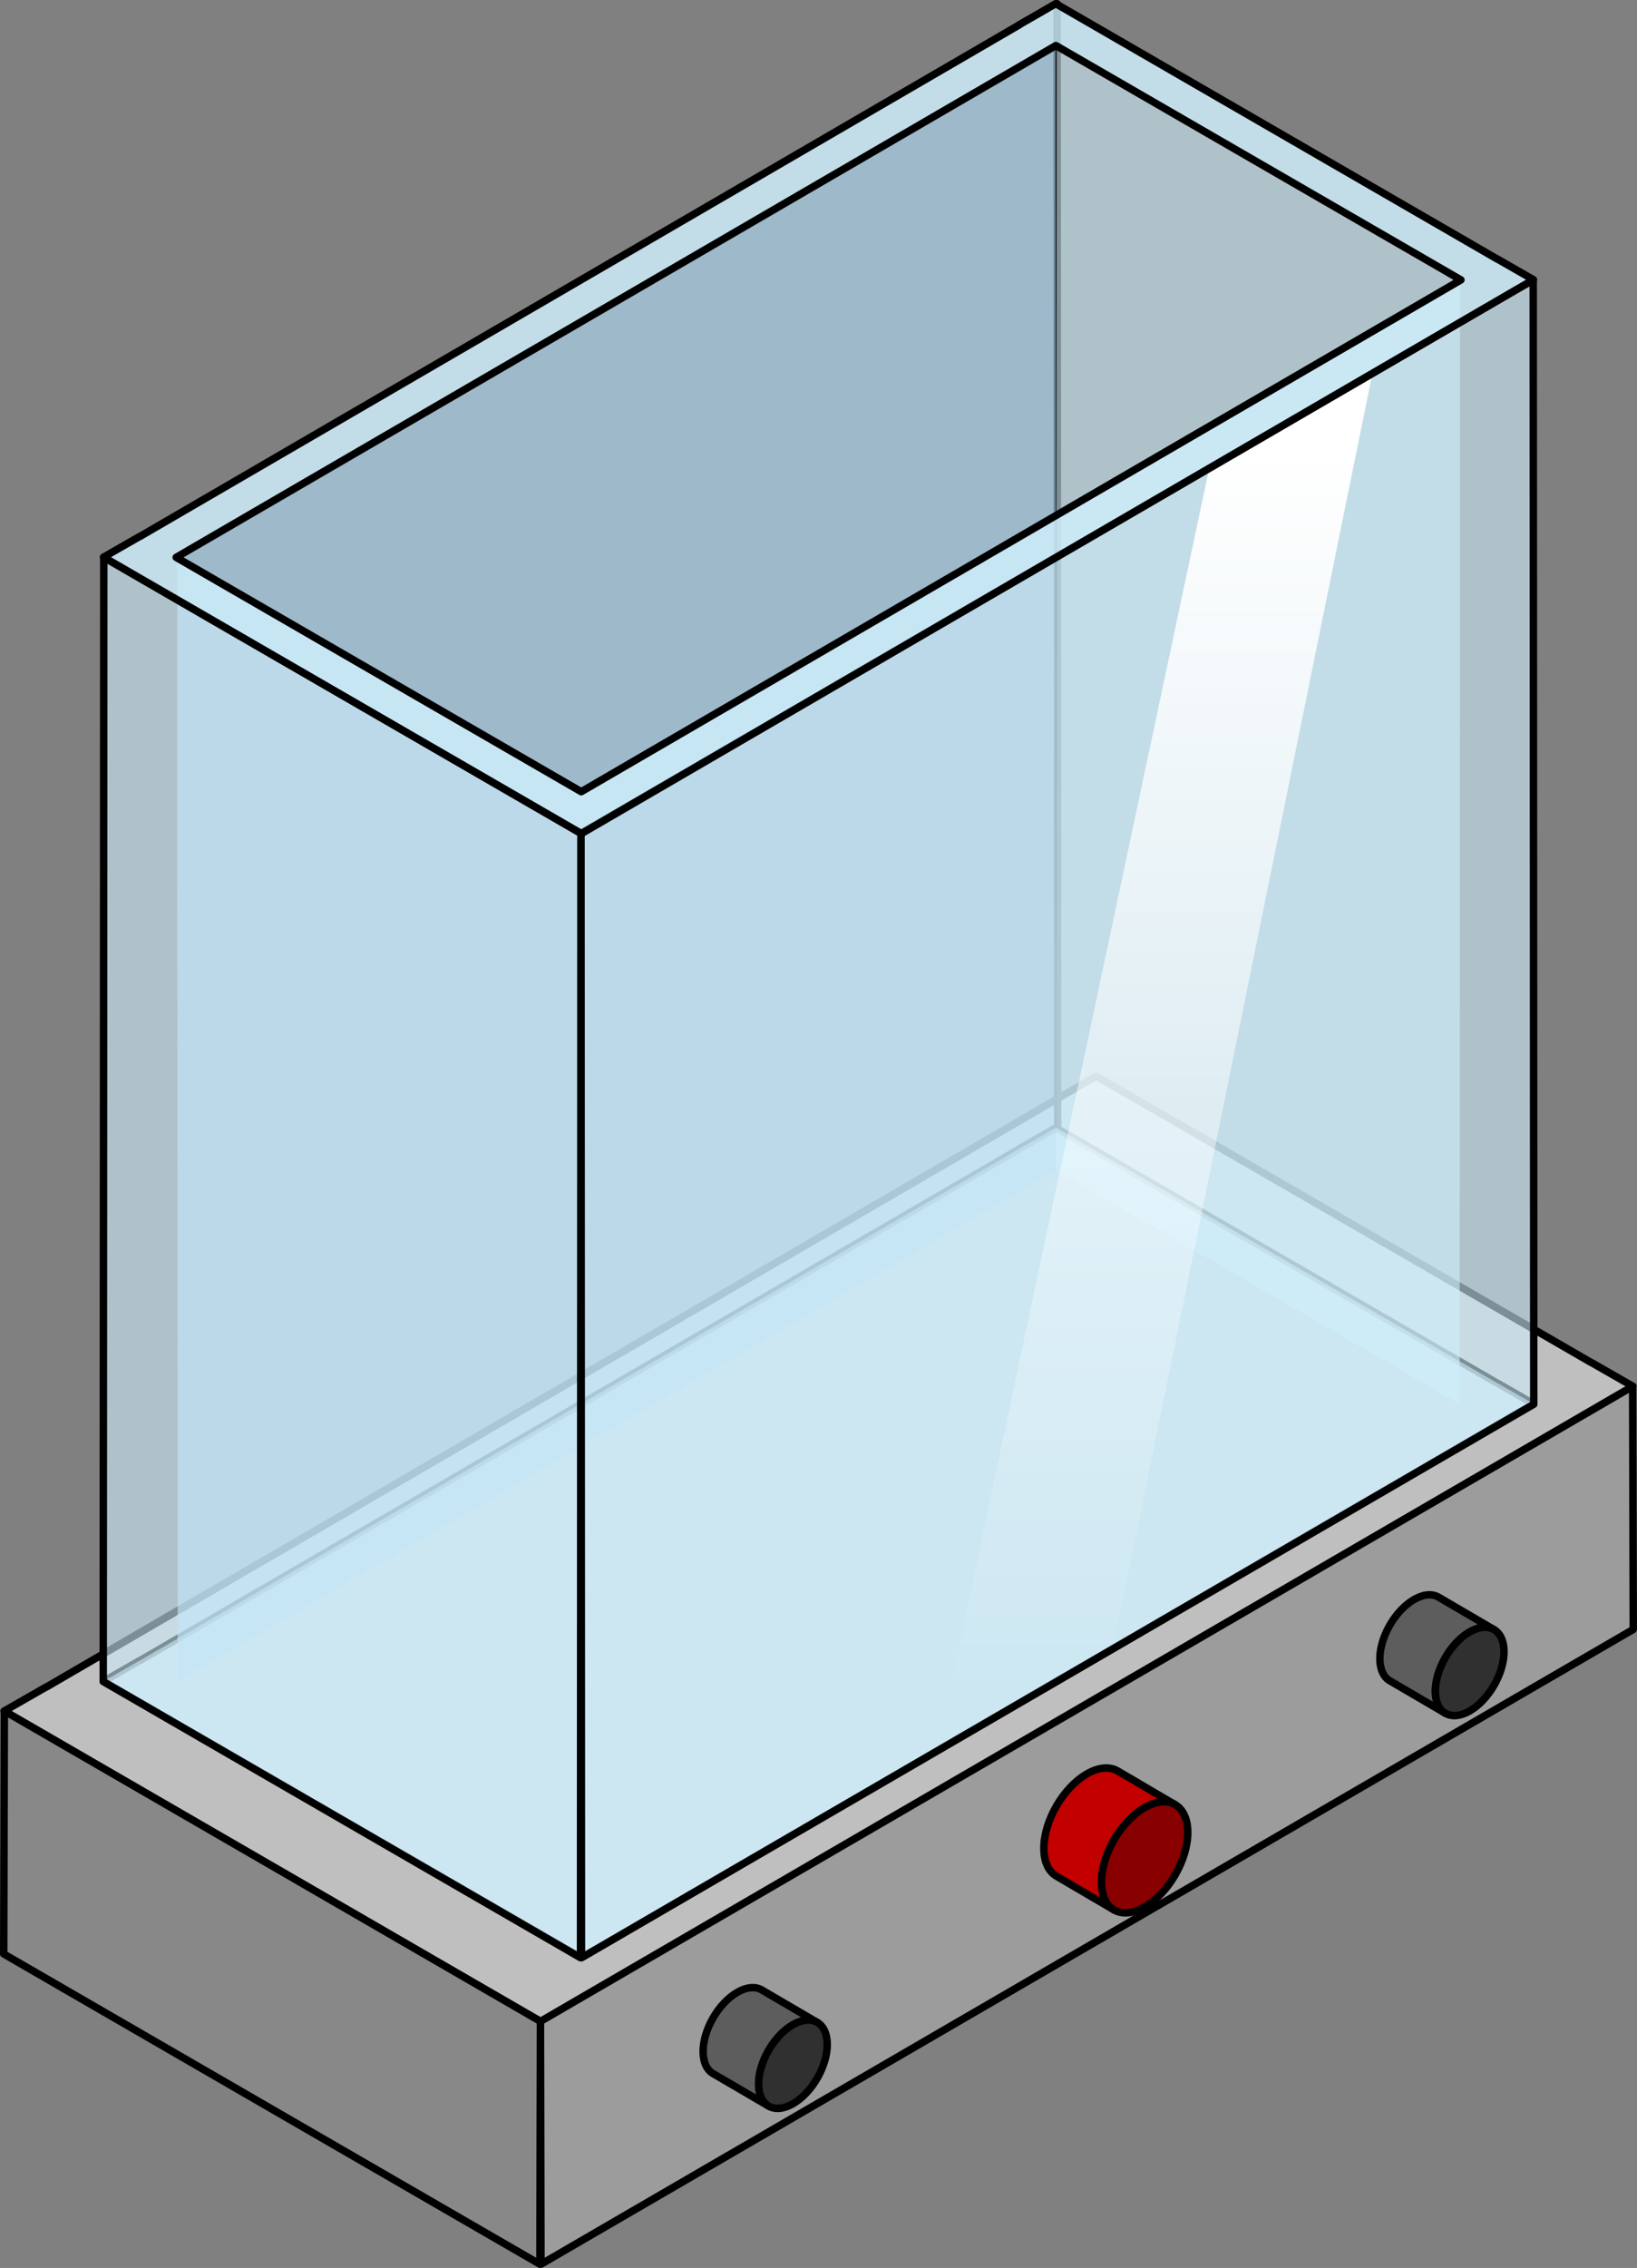<?xml version="1.0" encoding="utf-8"?>
<!-- Generator: Adobe Illustrator 16.0.0, SVG Export Plug-In . SVG Version: 6.00 Build 0)  -->
<!DOCTYPE svg PUBLIC "-//W3C//DTD SVG 1.1//EN" "http://www.w3.org/Graphics/SVG/1.1/DTD/svg11.dtd">
<svg version="1.1" id="Layer_1" xmlns="http://www.w3.org/2000/svg" xmlns:xlink="http://www.w3.org/1999/xlink" x="0px" y="0px"
	 width="219.609px" height="304.018px" viewBox="0 0 219.609 304.018" enable-background="new 0 0 219.609 304.018"
	 xml:space="preserve">
<rect x="0" y="0" width="219.609" height="304.018" fill="#808080" stroke="none"/>
<g>
	<g>
		<g>
			<g>
				<path fill="#BFBFBF" d="M219.024,185.855l0.034-0.02l-5.59-3.202l-0.014,0.008l-60.822-35.16l0.003-0.001l-5.555-3.202
					l-0.019,0.01l-0.018-0.01l-2.41,1.401l-3.145,1.801l0.023,0.014L6.152,226.186l-0.02-0.01l-5.591,3.202l71.962,41.591
					l0.061-0.034l0.06,0.034l143.686-83.533l2.735-1.568L219.024,185.855z"/>
			</g>
			<g>
				<path fill="none" stroke="#000000" stroke-linecap="round" stroke-linejoin="round" stroke-miterlimit="10" d="M219.024,185.855
					l0.034-0.02l-5.59-3.202l-0.014,0.008l-60.822-35.16l0.003-0.001l-0.679-0.389l-4.876-2.813l-0.019,0.01l-0.018-0.01
					l-2.41,1.401l-3.145,1.801l0.023,0.014L6.152,226.186l-0.02-0.01l-5.591,3.202l71.962,41.591l0.061-0.034l0.06,0.034
					l143.686-83.533l2.735-1.568L219.024,185.855z"/>
			</g>
			<polygon fill="#9C9C9C" points="219.024,185.855 219.109,218.42 72.575,303.518 72.504,270.969 			"/>
			<polygon fill="none" stroke="#000000" stroke-linecap="round" stroke-linejoin="round" stroke-miterlimit="10" points="
				219.024,185.855 219.109,218.42 72.575,303.518 72.504,270.969 			"/>
			<g>
				<polygon fill="#888888" points="0.585,229.363 0.5,261.928 72.432,303.518 72.504,270.969 				"/>
				<polygon fill="none" stroke="#000000" stroke-linecap="round" stroke-linejoin="round" stroke-miterlimit="10" points="
					0.585,229.363 0.5,261.928 72.432,303.518 72.504,270.969 				"/>
			</g>
		</g>
		<g>
			<g enable-background="new    ">
				<path fill="#C20000" d="M149.925,237.392c-1.053-0.611-2.51-0.525-4.119,0.403c-3.195,1.846-5.779,6.319-5.769,9.992
					c0.005,1.825,0.649,3.109,1.688,3.714l7.731,4.527c-1.039-0.604-1.684-1.888-1.688-3.713c-0.011-3.673,2.572-8.147,5.769-9.993
					c1.609-0.928,3.066-1.014,4.119-0.403C152.968,239.194,154.614,240.116,149.925,237.392z"/>
				<path fill="none" stroke="#000000" stroke-linecap="round" stroke-linejoin="round" stroke-miterlimit="10" d="M149.925,237.392
					c-1.053-0.611-2.51-0.525-4.119,0.403c-3.195,1.846-5.779,6.319-5.769,9.992c0.005,1.825,0.649,3.109,1.688,3.714l7.731,4.527
					c-1.039-0.604-1.684-1.888-1.688-3.713c-0.011-3.673,2.572-8.147,5.769-9.993c1.609-0.928,3.066-1.014,4.119-0.403
					C152.968,239.194,154.614,240.116,149.925,237.392z"/>
				<g>
					<path fill="#880000" d="M153.537,242.322c3.197-1.846,5.798-0.363,5.808,3.309c0.011,3.674-2.573,8.148-5.77,9.994
						s-5.797,0.364-5.807-3.31C147.758,248.643,150.341,244.168,153.537,242.322z"/>
				</g>
				<g>
					<path fill="none" stroke="#000000" stroke-linecap="round" stroke-linejoin="round" stroke-miterlimit="10" d="
						M153.537,242.322c3.197-1.846,5.798-0.363,5.808,3.309c0.011,3.674-2.573,8.148-5.77,9.994s-5.797,0.364-5.807-3.31
						C147.758,248.643,150.341,244.168,153.537,242.322z"/>
				</g>
			</g>
		</g>
		<g>
			<g enable-background="new    ">
				<path fill="#5D5D5D" d="M192.978,214.096c-0.838-0.486-1.997-0.418-3.276,0.32c-2.542,1.468-4.597,5.026-4.588,7.947
					c0.004,1.452,0.517,2.473,1.343,2.953l7.45,4.352c-0.826-0.48-1.339-1.501-1.344-2.953c-0.008-2.92,2.047-6.479,4.588-7.946
					c1.28-0.738,2.439-0.807,3.276-0.321C196.698,216.28,196.705,216.263,192.978,214.096z"/>
				<path fill="none" stroke="#000000" stroke-linecap="round" stroke-linejoin="round" stroke-miterlimit="10" d="M192.978,214.096
					c-0.838-0.486-1.997-0.418-3.276,0.32c-2.542,1.468-4.597,5.026-4.588,7.947c0.004,1.452,0.517,2.473,1.343,2.953l7.45,4.352
					c-0.826-0.48-1.339-1.501-1.344-2.953c-0.008-2.92,2.047-6.479,4.588-7.946c1.28-0.738,2.439-0.807,3.276-0.321
					C196.698,216.28,196.705,216.263,192.978,214.096z"/>
				<g>
					<path fill="#303030" d="M197.15,218.769c2.543-1.468,4.611-0.289,4.619,2.631c0.009,2.922-2.046,6.48-4.588,7.948
						c-2.543,1.468-4.61,0.289-4.619-2.633C192.555,223.795,194.609,220.235,197.15,218.769z"/>
				</g>
				<g>
					<path fill="none" stroke="#000000" stroke-linecap="round" stroke-linejoin="round" stroke-miterlimit="10" d="M197.15,218.769
						c2.543-1.468,4.611-0.289,4.619,2.631c0.009,2.922-2.046,6.48-4.588,7.948c-2.543,1.468-4.61,0.289-4.619-2.633
						C192.555,223.795,194.609,220.235,197.15,218.769z"/>
				</g>
			</g>
		</g>
		<g>
			<g enable-background="new    ">
				<path fill="#5D5D5D" d="M102.187,266.751c-0.838-0.486-1.997-0.418-3.276,0.32c-2.542,1.468-4.597,5.026-4.588,7.947
					c0.004,1.452,0.517,2.473,1.343,2.953l7.45,4.352c-0.826-0.48-1.339-1.501-1.344-2.953c-0.008-2.92,2.047-6.479,4.588-7.946
					c1.28-0.738,2.439-0.807,3.276-0.321C105.907,268.936,105.914,268.918,102.187,266.751z"/>
				<path fill="none" stroke="#000000" stroke-linecap="round" stroke-linejoin="round" stroke-miterlimit="10" d="M102.187,266.751
					c-0.838-0.486-1.997-0.418-3.276,0.32c-2.542,1.468-4.597,5.026-4.588,7.947c0.004,1.452,0.517,2.473,1.343,2.953l7.45,4.352
					c-0.826-0.48-1.339-1.501-1.344-2.953c-0.008-2.92,2.047-6.479,4.588-7.946c1.28-0.738,2.439-0.807,3.276-0.321
					C105.907,268.936,105.914,268.918,102.187,266.751z"/>
				<g>
					<path fill="#303030" d="M106.359,271.424c2.543-1.468,4.611-0.29,4.619,2.631c0.009,2.922-2.046,6.48-4.588,7.948
						c-2.543,1.468-4.61,0.289-4.619-2.633C101.764,276.45,103.818,272.891,106.359,271.424z"/>
				</g>
				<g>
					<path fill="none" stroke="#000000" stroke-linecap="round" stroke-linejoin="round" stroke-miterlimit="10" d="
						M106.359,271.424c2.543-1.468,4.611-0.29,4.619,2.631c0.009,2.922-2.046,6.48-4.588,7.948c-2.543,1.468-4.61,0.289-4.619-2.633
						C101.764,276.45,103.818,272.891,106.359,271.424z"/>
				</g>
			</g>
		</g>
		
			<line fill="none" stroke="#000000" stroke-linecap="round" stroke-linejoin="round" stroke-miterlimit="10" x1="141.813" y1="0.5" x2="141.888" y2="151.229"/>
		<g>
			<path fill="none" stroke="#000000" stroke-linecap="round" stroke-linejoin="round" stroke-miterlimit="10" d="M205.686,188.195
				l0.03-0.018l-4.874-2.792l-0.012,0.007l-54.343-31.415l0.002-0.001l-0.592-0.339l-4.251-2.453l-0.016,0.009l-0.016-0.009
				l-2.102,1.222l-2.741,1.57l0.021,0.012L18.777,222.596l-0.017-0.009l-4.874,2.792l64.055,37.022l0.053-0.03l0.052,0.03
				l125.272-72.829l2.385-1.367L205.686,188.195z"/>
		</g>
		<g>
			<g opacity="0.6">
				<path fill="#CEEEFB" d="M205.686,188.195l0.03-0.018l-4.874-2.792l-0.012,0.007l-54.343-31.415l0.002-0.001l-0.592-0.339
					l-4.251-2.453l-0.016,0.009l-0.016-0.009l-2.102,1.222l-2.741,1.57l0.021,0.012L18.777,222.596l-0.017-0.009l-4.874,2.792
					l64.055,37.022l0.053-0.03l0.052,0.03l125.272-72.829l2.385-1.367L205.686,188.195z"/>
			</g>
			<polygon opacity="0.6" fill="#CEEEFB" points="141.742,6.17 141.668,156.899 195.813,188.227 195.876,37.511 			"/>
			<polygon opacity="0.6" fill="#CEEEFB" points="141.594,6.17 141.668,156.899 23.84,225.397 23.777,74.682 			"/>
			<polygon opacity="0.1" fill="#006AD1" points="141.594,6.17 141.668,156.899 23.84,225.397 23.777,74.682 			"/>
			<g>
				<path opacity="0.6" fill="#CEEEFB" d="M205.686,37.511l0.03-0.018l-4.874-2.792l-0.012,0.007L146.487,3.293l0.002-0.001
					L141.646,0.5l-0.016,0.009L141.615,0.5l-2.102,1.222l-2.741,1.57l0.021,0.012L18.777,71.911l-0.017-0.009l-4.874,2.792
					l64.055,37.022l0.053-0.03l0.052,0.03l125.272-72.829l2.385-1.367L205.686,37.511z M141.648,6.106l54.34,31.416L77.976,106.129
					l-54.34-31.413L141.648,6.106z"/>
			</g>
			<polygon opacity="0.6" fill="#CEEEFB" points="205.686,37.511 205.76,188.24 78.004,262.433 77.941,111.717 			"/>
			<linearGradient id="SVGID_1_" gradientUnits="userSpaceOnUse" x1="154.886" y1="59.975" x2="154.886" y2="228.567">
				<stop  offset="0" style="stop-color:#FFFFFF"/>
				<stop  offset="1" style="stop-color:#FFFFFF;stop-opacity:0"/>
			</linearGradient>
			<polygon fill="url(#SVGID_1_)" points="162.223,62.779 184.114,50.038 149.337,220.944 125.657,234.759 			"/>
			<polygon fill="none" stroke="#000000" stroke-linecap="round" stroke-linejoin="round" stroke-miterlimit="10" points="
				205.686,37.511 205.76,188.24 78.004,262.433 77.941,111.717 			"/>
			<g>
				<polygon opacity="0.6" fill="#CEEEFB" points="13.924,74.682 13.85,225.411 77.879,262.433 77.941,111.717 				"/>
				<polygon fill="none" stroke="#000000" stroke-linecap="round" stroke-linejoin="round" stroke-miterlimit="10" points="
					13.924,74.682 13.85,225.411 77.879,262.433 77.941,111.717 				"/>
			</g>
		</g>
	</g>
	<g opacity="0.6">
		<path fill="#CEEEFB" d="M141.648,6.106l54.34,31.416L77.976,106.129l-54.34-31.413L141.648,6.106z M205.686,37.511l0.03-0.018
			l-4.874-2.792l-0.012,0.007L146.487,3.293l0.002-0.001l-0.592-0.339L141.646,0.5l-0.016,0.009L141.615,0.5l-2.102,1.222
			l-2.741,1.57l0.021,0.012L18.777,71.911l-0.017-0.009l-4.874,2.792l64.055,37.022l0.053-0.03l0.052,0.03l125.272-72.829
			l2.385-1.367L205.686,37.511z"/>
	</g>
	<g>
		<path fill="none" stroke="#000000" stroke-linecap="round" stroke-linejoin="round" stroke-miterlimit="10" d="M141.648,6.106
			l54.34,31.416L77.976,106.129l-54.34-31.413L141.648,6.106z M205.686,37.511l0.03-0.018l-4.874-2.792l-0.012,0.007L146.487,3.293
			l0.002-0.001l-0.592-0.339L141.646,0.5l-0.016,0.009L141.615,0.5l-2.102,1.222l-2.741,1.57l0.021,0.012L18.777,71.911
			l-0.017-0.009l-4.874,2.792l64.055,37.022l0.053-0.03l0.052,0.03l125.272-72.829l2.385-1.367L205.686,37.511z"/>
	</g>
</g>
</svg>
